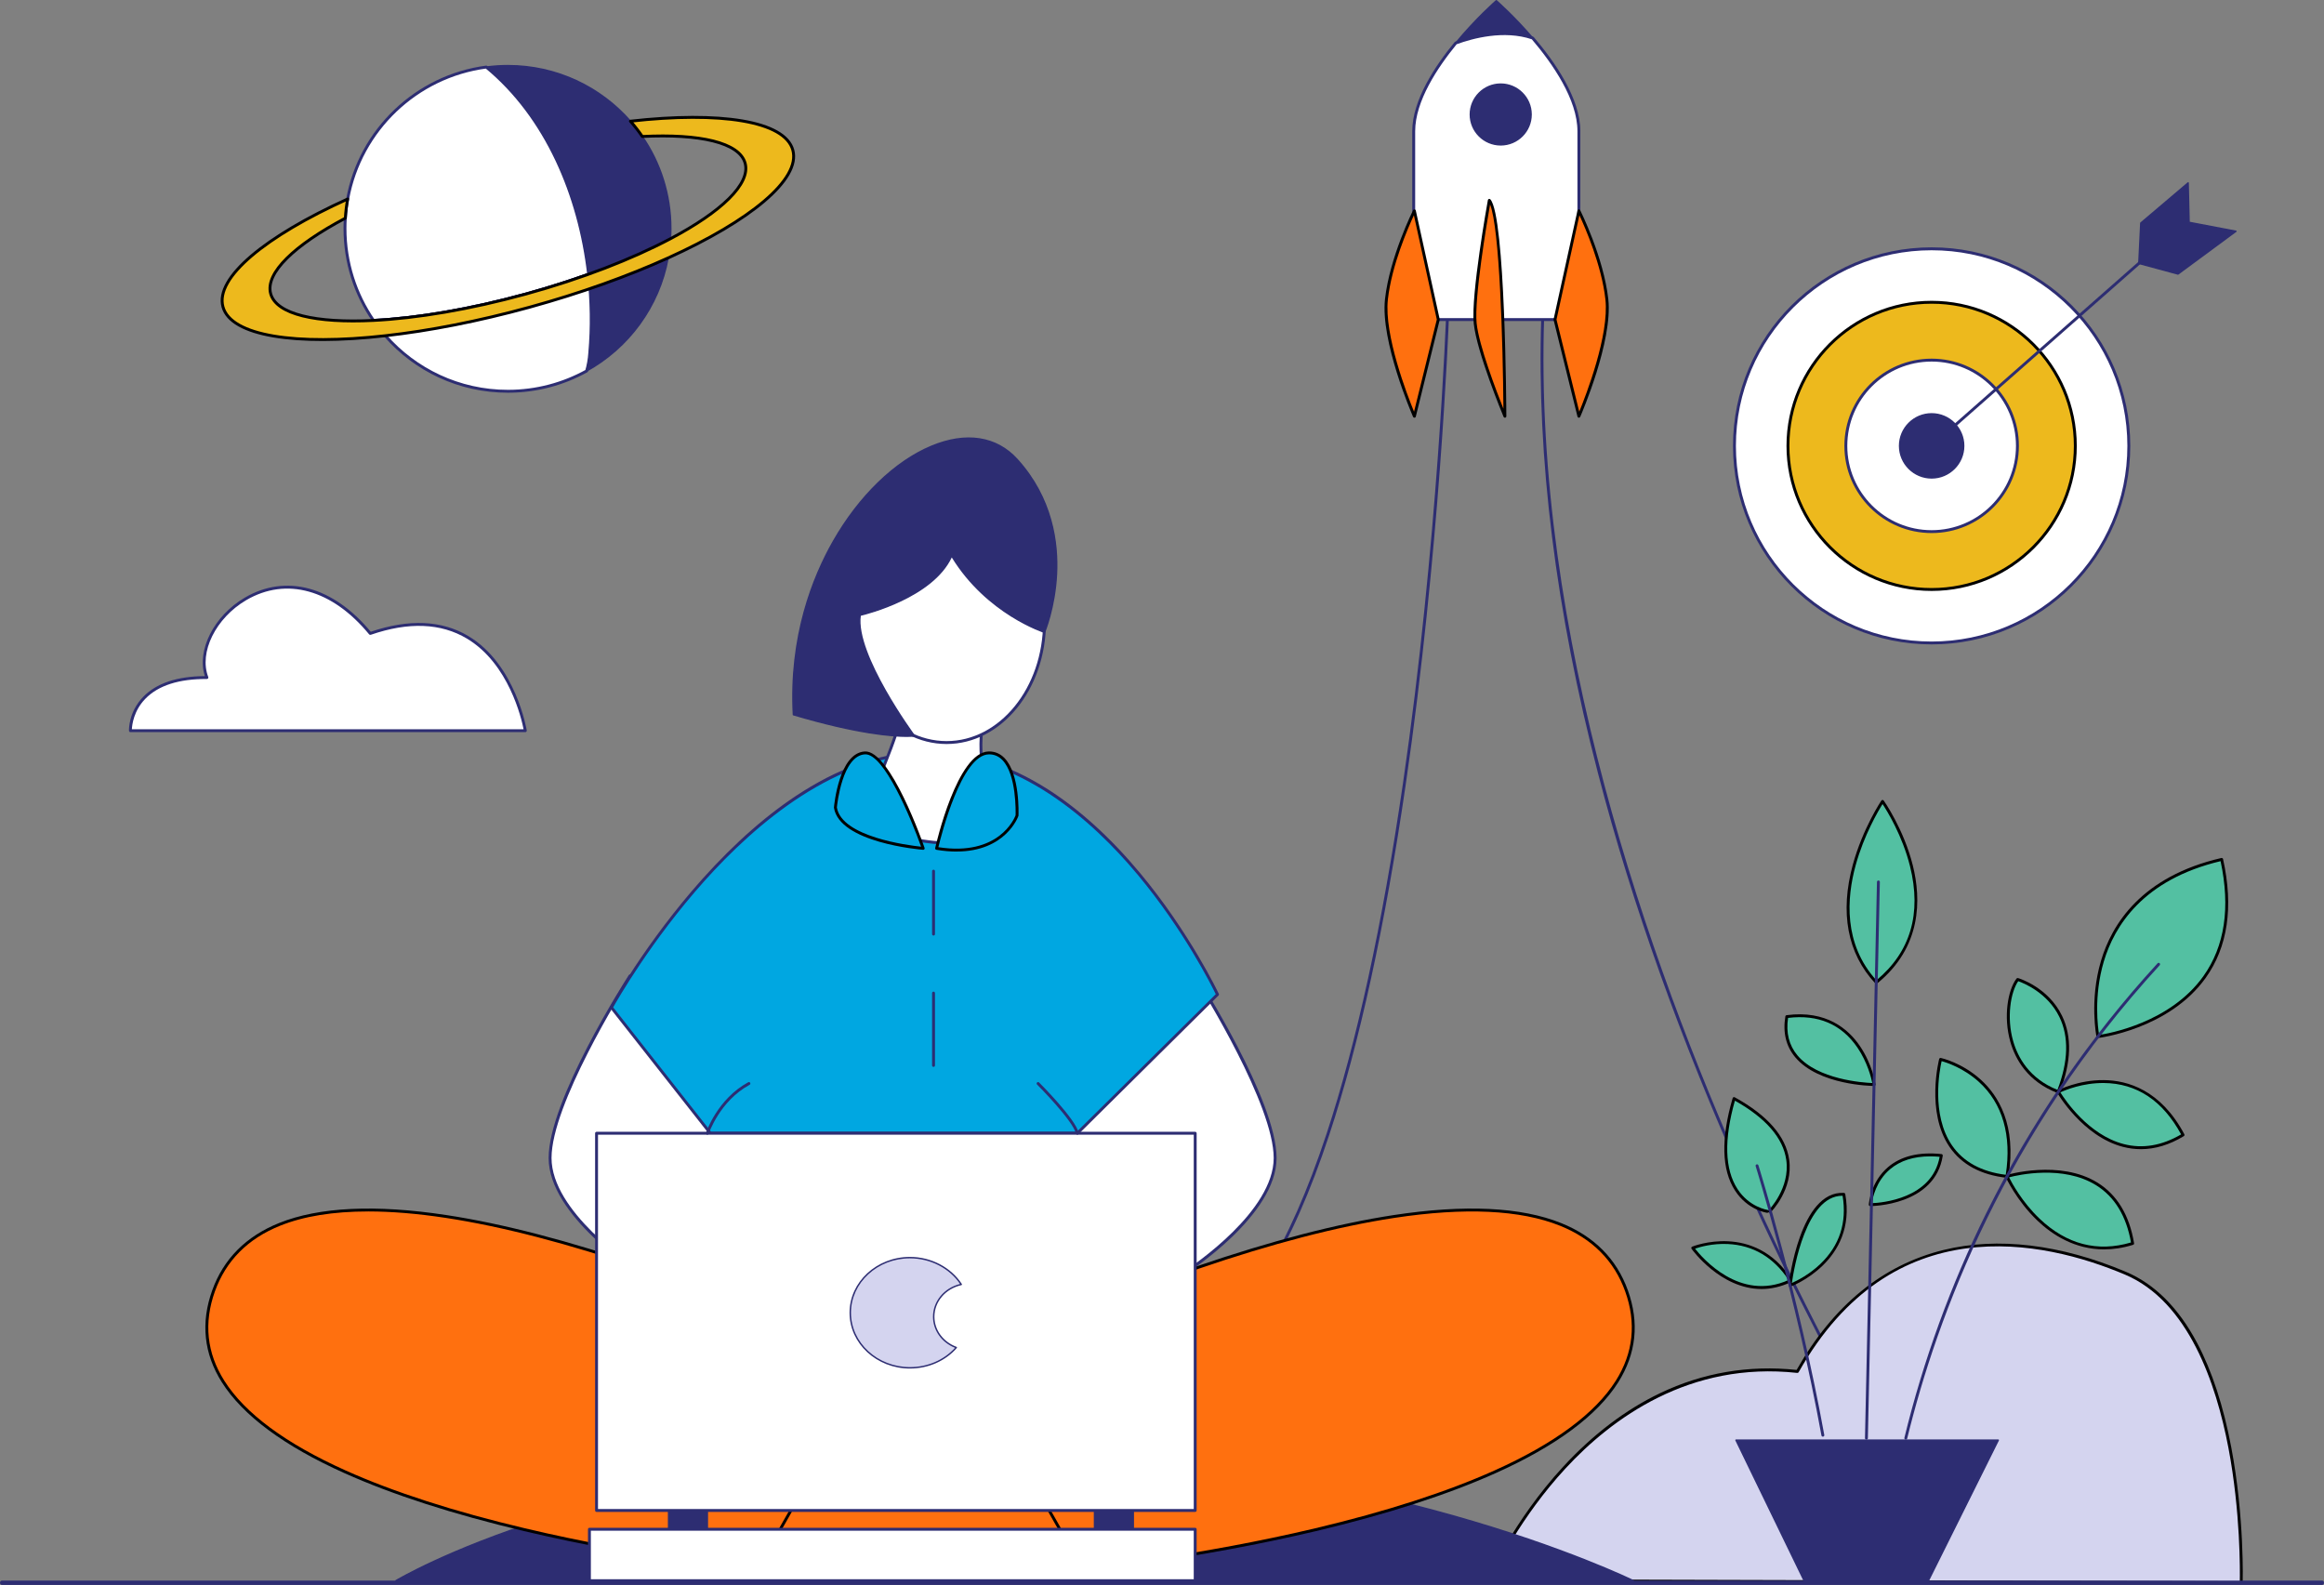 <?xml version="1.0" encoding="UTF-8"?> <svg xmlns="http://www.w3.org/2000/svg" id="Layer_2" data-name="Layer 2" viewBox="0 0 1605.98 1095.23"><rect x="0" y="0" width="1605.98" height="1095.23" fill="#808080" stroke="none"/><defs><style> .cls-1, .cls-2 { fill: #2d2d72; } .cls-1, .cls-3, .cls-4 { stroke-linecap: round; stroke-linejoin: round; } .cls-1, .cls-4 { stroke: #2d2d72; } .cls-5, .cls-4 { fill: #fff; } .cls-6, .cls-3 { fill: #edb91d; } .cls-7 { fill: #ff700f; } .cls-8 { fill: #00a7e1; } .cls-9 { fill: #d4d4ef; } .cls-10 { fill: #53c0a2; } .cls-3 { stroke: #000; } .cls-3, .cls-4 { stroke-width: 2px; } </style></defs><g id="_6" data-name="6"><g><path class="cls-2" d="m1356.13,1094.73h-462.92c-.11,0-.22-.02-.32-.05-.29-.1-29.41-10.08-58.77-26.65-39.61-22.34-60.8-45.36-62.97-68.42-2.22-23.61,16.04-46.58,54.29-68.28,34.62-19.63,65.32-69.36,91.24-147.79,20.78-62.89,38.54-144.22,52.76-241.73,24.23-166.08,29.87-323.6,29.93-325.17.01-.43.3-.8.7-.92.29-.09,7.81-2.15,66.09,1.96.54.04.95.49.93,1.03-7.47,218.9,71.73,444.99,139.49,596.11,73.43,163.78,149.62,277.23,150.38,278.35.21.31.23.7.05,1.03-.17.33-.51.53-.88.53Zm-462.75-2h460.88c-9.4-14.2-80.66-123.55-149.49-277.06-43.17-96.28-76.96-190.85-100.43-281.08-29.25-112.44-42.46-218.4-39.28-314.99-48.33-3.39-60.93-2.47-63.72-2.09-.47,12.42-6.57,164.53-29.92,324.58-14.24,97.63-32.02,179.07-52.84,242.07-26.08,78.92-57.09,129.02-92.15,148.91-37.5,21.27-55.43,43.59-53.29,66.35,4.95,52.58,115.41,91.63,120.24,93.31Z"></path><g><path class="cls-9" d="m1028.71,1092.31s68.58-160.5,213.36-144.6c53.34-94.53,140.97-104.1,226.7-67.9,85.73,36.2,80.01,213.91,80.01,213.91l-520.07-1.42h0Z"></path><path d="m1548.78,1094.73h0l-520.07-1.42c-.34,0-.65-.17-.83-.45-.18-.28-.22-.63-.08-.94.17-.4,17.62-40.72,52.57-78.55,20.55-22.24,43.04-39.29,66.86-50.67,29.6-14.15,61.33-19.55,94.3-16.04,25.35-44.64,59.5-72.52,101.51-82.88,37.31-9.2,80.92-3.97,126.12,15.12,19.77,8.35,36.31,24.89,49.16,49.15,10.24,19.33,18.17,43.6,23.58,72.12,9.2,48.5,7.89,93.15,7.88,93.6-.02.54-.46.97-1,.97Zm-518.53-3.41l517.55,1.41c.13-6.77.55-47.89-7.87-92.22-8.43-44.41-27.69-101.24-71.55-119.76-56.51-23.86-160.94-46.83-225.44,67.47-.2.35-.59.55-.98.5-74.35-8.17-128.1,31.37-160.09,65.97-31.09,33.63-48.24,69.24-51.62,76.63Z"></path></g><g><path class="cls-2" d="m273.6,1092.31s140.02-84.9,405.77-87.75c265.75-2.86,449.31,87.75,449.31,87.75H273.6Z"></path><path class="cls-2" d="m1128.68,1092.81H273.6c-.22,0-.42-.15-.48-.37-.06-.22.03-.45.22-.56.35-.21,35.84-21.5,103.34-42.85,62.28-19.7,165.35-43.5,302.69-44.97,137.35-1.51,252.24,22.47,324.45,42.82,78.25,22.05,124.62,44.75,125.08,44.98.21.1.32.34.27.56-.05.23-.25.39-.49.39Zm-853.22-1h851.01c-9.64-4.53-53.85-24.5-122.95-43.97-72.14-20.33-186.93-44.26-324.14-42.78-137.19,1.47-240.15,25.24-302.35,44.91-59.41,18.79-93.96,37.52-101.56,41.84Z"></path></g><g><path class="cls-5" d="m825.93,674.37s55.24,86.03,55.24,125.84-62.95,79.61-62.95,79.61l-100.85-117.49,108.56-87.96Z"></path><path class="cls-2" d="m818.22,880.82c-.28,0-.56-.12-.76-.35l-100.85-117.49c-.18-.21-.26-.47-.24-.74.02-.27.16-.52.37-.69l108.56-87.96c.22-.18.51-.25.79-.21.28.04.53.21.68.45,2.26,3.52,55.4,86.73,55.4,126.38s-60.83,78.82-63.42,80.46c-.17.1-.35.16-.53.16Zm-99.42-118.36l99.61,116.05c6.98-4.59,61.76-41.79,61.76-78.3s-48.51-114.88-54.49-124.35l-106.89,86.6Z"></path></g><g><path class="cls-5" d="m435.37,674.37s-55.24,86.03-55.24,125.84c0,39.81,62.95,79.61,62.95,79.61l100.85-117.49-108.56-87.96Z"></path><path class="cls-2" d="m443.08,880.82c-.18,0-.37-.05-.53-.16-2.59-1.64-63.42-40.56-63.42-80.46s53.14-122.86,55.4-126.38c.15-.24.4-.4.68-.45.28-.04.57.03.79.21l108.56,87.96c.21.17.34.42.37.69.02.27-.06.54-.24.74l-100.85,117.49c-.2.23-.48.35-.76.35Zm-7.46-204.97c-5.98,9.48-54.49,87.52-54.49,124.35s54.78,73.71,61.76,78.3l99.61-116.05-106.89-86.6Z"></path></g><g><path class="cls-8" d="m422.52,696.2s96.36-175.92,218.41-175.92,200.42,166.93,200.42,166.93l-96.85,95.9h-253.61l-68.37-86.91Z"></path><path class="cls-2" d="m744.5,784.11h-253.61c-.31,0-.6-.14-.79-.38l-68.37-86.92c-.25-.31-.28-.75-.09-1.1.24-.44,24.59-44.58,63.57-88.14,22.91-25.6,46.31-46.01,69.57-60.65,29.13-18.34,58.12-27.64,86.15-27.64s56.07,8.83,83.34,26.24c21.77,13.9,43.1,33.27,63.4,57.58,34.53,41.35,54.38,83.26,54.58,83.68.18.38.1.84-.2,1.14l-96.85,95.9c-.19.18-.44.29-.7.29Zm-253.12-2h252.71l96.05-95.11c-2.62-5.4-21.97-44.26-54.03-82.65-31.65-37.9-82.54-83.07-145.18-83.07s-118.46,47.65-154.23,87.62c-36.41,40.7-59.99,81.87-62.98,87.2l67.66,86.01Z"></path></g><g><polygon class="cls-7" points="455.92 1009.4 483.25 1078.38 795.92 1078.38 795.92 995.97 455.92 1009.4"></polygon><path d="m795.92,1079.38h-312.67c-.41,0-.78-.25-.93-.63l-27.33-68.98c-.12-.3-.09-.64.09-.91.18-.27.47-.44.8-.45l340-13.43c.27-.02.54.09.73.28.2.19.31.45.31.72v82.41c0,.55-.45,1-1,1Zm-311.99-2h310.99v-80.37l-337.55,13.33,26.56,67.04Z"></path></g><path class="cls-2" d="m1604.68,1095.23H1.3c-.72,0-1.3-.67-1.3-1.5s.58-1.5,1.3-1.5h1603.37c.72,0,1.3.67,1.3,1.5s-.58,1.5-1.3,1.5Z"></path><g><path class="cls-7" d="m604.31,942.09s-402.76-200.31-456.72-50.08c-53.96,150.24,375.79,192.61,375.79,192.61l80.94-142.53Z"></path><path d="m523.38,1085.62s-.07,0-.1,0c-.77-.08-77.56-7.78-161.08-27.58-49.07-11.63-90.84-25.11-124.13-40.05-41.73-18.72-70.24-39.84-84.73-62.76-12.49-19.75-14.74-41.14-6.69-63.56,7.79-21.68,23.32-37.33,46.15-46.51,27.68-11.13,66.59-12.98,115.65-5.52,39.16,5.96,84.87,17.84,135.85,35.32,86.77,29.74,159.73,65.87,160.46,66.23.25.12.43.34.51.6.08.26.05.55-.09.79l-80.94,142.53c-.18.31-.51.51-.87.51Zm-268.98-248.47c-24.14,0-44.5,3.29-60.85,9.86-22.29,8.96-37.43,24.21-45.02,45.33-7.83,21.81-5.65,42.61,6.5,61.81,14.28,22.58,42.49,43.44,83.85,62,33.18,14.89,74.82,28.32,123.76,39.92,79.32,18.81,152.57,26.69,160.19,27.48l80.09-141.04c-8.84-4.33-78-37.81-159.29-65.67-50.86-17.43-96.45-29.28-135.49-35.23-19.58-2.98-37.52-4.47-53.75-4.47Z"></path></g><g><path class="cls-7" d="m667.27,942.09s402.76-200.31,456.72-50.08c53.96,150.24-375.79,192.61-375.79,192.61l-80.94-142.53Z"></path><path d="m748.21,1085.62c-.36,0-.69-.19-.87-.51l-80.94-142.53c-.14-.24-.17-.52-.09-.79.08-.26.27-.48.51-.6.73-.36,73.69-36.5,160.46-66.23,50.98-17.47,96.69-29.35,135.85-35.32,49.06-7.47,87.97-5.61,115.65,5.52,22.84,9.18,38.37,24.83,46.15,46.51,8.05,22.42,5.8,43.8-6.69,63.56-14.49,22.92-43,44.03-84.73,62.76-33.3,14.94-75.06,28.41-124.13,40.05-83.51,19.8-160.31,27.51-161.08,27.58-.03,0-.07,0-.1,0Zm-79.54-143.1l80.09,141.04c7.61-.79,80.87-8.67,160.19-27.48,48.95-11.61,90.59-25.04,123.76-39.92,41.36-18.56,69.57-39.42,83.85-62,12.14-19.21,14.33-40,6.5-61.81-7.59-21.12-22.73-36.37-45.02-45.33-27.34-10.99-65.9-12.81-114.59-5.4-39.04,5.94-84.63,17.79-135.49,35.23-81.29,27.86-150.45,61.34-159.29,65.67Z"></path></g><g><rect class="cls-5" x="407.31" y="1056.75" width="418.62" height="35.56"></rect><path class="cls-2" d="m825.93,1093.31h-418.62c-.55,0-1-.45-1-1v-35.56c0-.55.45-1,1-1h418.62c.55,0,1,.45,1,1v35.56c0,.55-.45,1-1,1Zm-417.62-2h416.62v-33.56h-416.62v33.56Z"></path></g><g><path class="cls-5" d="m593.39,568.43s21.84-44.3,29.55-73.83l57.17-.64s-11.56,43.66,16.7,74.48c-30.83,32.1-103.42,0-103.42,0Z"></path><path class="cls-2" d="m656.1,583.67c-7,0-14.6-.74-22.73-2.22-21.86-3.99-40.19-12.03-40.37-12.11-.25-.11-.44-.32-.54-.57-.09-.26-.08-.54.04-.78.22-.44,21.88-44.55,29.48-73.64.11-.44.51-.74.96-.75l57.17-.64c.31-.01.61.14.8.39.19.25.26.57.18.87-.11.43-11.08,43.5,16.47,73.54.36.39.35.99-.02,1.37-9.26,9.64-23.38,14.55-41.44,14.55Zm-61.34-15.75c8.57,3.57,72.25,28.68,100.69.48-24.86-27.86-18.19-66.02-16.59-73.43l-55.14.62c-7.17,26.88-25.78,65.78-28.96,72.33Z"></path></g><g><ellipse class="cls-5" cx="654.13" cy="429.83" rx="67.69" ry="83.3"></ellipse><path class="cls-2" d="m654.13,514.13c-37.88,0-68.69-37.82-68.69-84.3s30.81-84.3,68.69-84.3,68.69,37.82,68.69,84.3-30.81,84.3-68.69,84.3Zm0-166.61c-36.77,0-66.69,36.92-66.69,82.3s29.92,82.3,66.69,82.3,66.69-36.92,66.69-82.3-29.92-82.3-66.69-82.3Z"></path></g><g><rect class="cls-5" x="412.25" y="783.11" width="413.69" height="260.66"></rect><path class="cls-2" d="m825.93,1044.77h-413.69c-.55,0-1-.45-1-1v-260.66c0-.55.45-1,1-1h413.69c.55,0,1,.45,1,1v260.66c0,.55-.45,1-1,1Zm-412.69-2h411.69v-258.66h-411.69v258.66Z"></path></g><g><path class="cls-8" d="m577.29,558s3.24-36.75,20.38-37.73c17.14-.97,40.3,65.97,40.3,65.97,0,0-56.97-4.63-60.68-28.24Z"></path><path d="m637.97,587.24s-.05,0-.08,0c-2.36-.19-57.8-4.97-61.59-29.08-.01-.08-.02-.16,0-.24.14-1.54,3.52-37.63,21.32-38.64,17.67-.96,40.35,63.87,41.3,66.64.11.32.05.67-.15.94-.19.25-.48.39-.79.39Zm-59.67-29.27c3.37,20.34,49.16,26.17,58.21,27.12-6.85-19.36-25.7-64.6-38.78-63.82-15.61.89-19.2,34.4-19.43,36.69Z"></path></g><g><path class="cls-8" d="m647.23,586.25s14.82-65.73,36.13-65.97c21.31-.24,19.45,43.28,19.45,43.28,0,0-10.09,30.26-55.59,22.69Z"></path><path d="m661,588.45c-4.24,0-8.87-.37-13.93-1.22-.27-.04-.51-.2-.67-.43-.15-.23-.21-.51-.15-.78.61-2.72,15.25-66.5,37.09-66.75,4.18-.04,7.81,1.49,10.8,4.57,10.76,11.1,9.72,38.59,9.67,39.75,0,.09-.02.18-.05.27-.09.28-8.64,24.57-42.76,24.57Zm-12.55-3.02c41.78,6.48,52.6-19.99,53.37-22.06.07-2.21.66-28.05-9.11-38.13-2.59-2.67-5.74-4.02-9.34-3.96-18.85.21-32.92,55.81-34.92,64.15Z"></path></g><path class="cls-2" d="m645.11,646.5c-.55,0-1-.45-1-1v-43.52c0-.55.45-1,1-1s1,.45,1,1v43.52c0,.55-.45,1-1,1Z"></path><path class="cls-2" d="m645.11,737.25c-.55,0-1-.45-1-1v-50c0-.55.45-1,1-1s1,.45,1,1v50c0,.55-.45,1-1,1Z"></path><g><path class="cls-2" d="m594.42,425.13s50.03-11.11,63.23-40.97c24.32,40.28,64.17,52.78,64.17,52.78,0,0,28.33-67.36-18.96-119.44-47.29-52.08-161.8,40.97-154.57,176.39,60.73,18.06,83.65,14.65,83.65,14.65,0,0-41.68-56.32-37.51-83.4Z"></path><path class="cls-2" d="m626.67,509.27c-9.93,0-34.33-1.77-78.53-14.91-.2-.06-.35-.24-.36-.45-2.88-54.02,13.49-95.13,27.73-120.11,17.83-31.26,42.59-55.25,67.95-65.83,24.05-10.04,45.28-6.77,59.76,9.18,24.54,27.03,28.42,58.21,27.34,79.61-1.16,23.17-8.22,40.19-8.29,40.36-.1.24-.37.36-.61.28-.4-.12-39.77-12.85-63.95-52.19-13.12,27.83-58.47,39.27-62.85,40.32-3.7,26.7,37.06,82.14,37.47,82.7.1.14.13.33.06.49s-.21.28-.39.3c-.06,0-1.76.24-5.34.24Zm-77.91-15.77c53.36,15.83,77.59,14.99,82.25,14.62-5.01-6.88-41.04-57.42-37.09-83.07.03-.2.18-.37.39-.41.5-.11,49.93-11.4,62.88-40.69.08-.17.24-.29.43-.3.19,0,.36.08.46.24,22.58,37.4,59.04,50.89,63.45,52.41,1.09-2.77,7-18.66,8.04-39.63,1.06-21.2-2.78-52.09-27.09-78.86-14.18-15.62-35.01-18.79-58.64-8.93-25.16,10.5-49.74,34.33-67.46,65.4-14.15,24.8-30.4,65.6-27.62,119.21Z"></path></g><path class="cls-2" d="m744.5,784.11c-.45,0-.86-.31-.97-.77-2.22-9.24-26.62-33.65-26.87-33.89-.39-.39-.39-1.02,0-1.41.39-.39,1.02-.39,1.41,0,1.02,1.02,25.04,25.06,27.4,34.84.13.54-.2,1.08-.74,1.21-.08.02-.16.03-.23.03Z"></path><path class="cls-2" d="m488.81,784.11c-.1,0-.21-.02-.31-.05-.52-.17-.81-.73-.64-1.26.08-.23,7.78-23.3,29.19-34.93.49-.26,1.09-.08,1.36.4.26.49.08,1.09-.4,1.36-20.69,11.24-28.17,33.57-28.25,33.79-.14.42-.53.69-.95.69Z"></path><g><rect class="cls-2" x="462.03" y="1043.77" width="26.78" height="12.98"></rect><path class="cls-2" d="m488.81,1057.25h-26.78c-.28,0-.5-.22-.5-.5v-12.98c0-.28.22-.5.5-.5h26.78c.28,0,.5.22.5.5v12.98c0,.28-.22.5-.5.5Zm-26.28-1h25.78v-11.98h-25.78v11.98Z"></path></g><g><rect class="cls-2" x="756.36" y="1043.77" width="26.78" height="12.98"></rect><path class="cls-2" d="m783.14,1057.25h-26.78c-.28,0-.5-.22-.5-.5v-12.98c0-.28.22-.5.5-.5h26.78c.28,0,.5.22.5.5v12.98c0,.28-.22.5-.5.5Zm-26.28-1h25.78v-11.98h-25.78v11.98Z"></path></g><g><path class="cls-9" d="m660.83,931.19c-7.55,8.56-19.08,14.02-31.99,14.02-22.79,0-41.27-17.05-41.27-38.07s18.48-38.09,41.27-38.09c15.05,0,28.22,7.44,35.44,18.54-10.93,2.42-19.04,11.48-19.04,22.3,0,9.64,6.45,17.91,15.59,21.3Z"></path><path class="cls-2" d="m628.84,945.71c-23.03,0-41.77-17.3-41.77-38.57s18.74-38.59,41.77-38.59c14.59,0,28.33,7.19,35.85,18.76.09.14.11.31.04.46-.06.15-.19.26-.35.3-10.98,2.43-18.65,11.4-18.65,21.81,0,9.21,5.99,17.39,15.27,20.83.15.06.27.19.31.35.04.16,0,.33-.11.45-7.95,9.02-19.75,14.19-32.36,14.19Zm0-76.16c-22.48,0-40.77,16.86-40.77,37.59s18.29,37.57,40.77,37.57c12.07,0,23.38-4.84,31.13-13.32-9.28-3.73-15.24-12.1-15.24-21.5,0-10.66,7.66-19.87,18.73-22.62-7.42-10.94-20.62-17.71-34.62-17.71Z"></path></g><g><ellipse class="cls-5" cx="1334.84" cy="308.11" rx="136.26" ry="136.19"></ellipse><path class="cls-2" d="m1334.84,445.3c-75.68,0-137.26-61.54-137.26-137.19s61.57-137.19,137.26-137.19,137.26,61.54,137.26,137.19-61.57,137.19-137.26,137.19Zm0-272.37c-74.58,0-135.26,60.64-135.26,135.19s60.68,135.19,135.26,135.19,135.26-60.64,135.26-135.19-60.68-135.19-135.26-135.19Z"></path></g><g><ellipse class="cls-6" cx="1334.84" cy="308.11" rx="99.29" ry="99.24"></ellipse><path d="m1334.84,408.35c-55.3,0-100.29-44.97-100.29-100.24s44.99-100.24,100.29-100.24,100.29,44.97,100.29,100.24-44.99,100.24-100.29,100.24Zm0-198.48c-54.2,0-98.29,44.07-98.29,98.24s44.09,98.24,98.29,98.24,98.29-44.07,98.29-98.24-44.09-98.24-98.29-98.24Z"></path></g><g><ellipse class="cls-5" cx="1334.84" cy="308.11" rx="59.29" ry="59.26"></ellipse><path class="cls-2" d="m1334.84,368.36c-33.24,0-60.29-27.03-60.29-60.26s27.04-60.26,60.29-60.26,60.29,27.03,60.29,60.26-27.04,60.26-60.29,60.26Zm0-118.51c-32.14,0-58.29,26.13-58.29,58.26s26.15,58.26,58.29,58.26,58.29-26.13,58.29-58.26-26.15-58.26-58.29-58.26Z"></path></g><g><ellipse class="cls-2" cx="1334.84" cy="308.11" rx="22.14" ry="22.13"></ellipse><path class="cls-2" d="m1334.84,330.74c-12.48,0-22.64-10.15-22.64-22.63s10.16-22.63,22.64-22.63,22.64,10.15,22.64,22.63-10.16,22.63-22.64,22.63Zm0-44.26c-11.93,0-21.64,9.7-21.64,21.63s9.71,21.63,21.64,21.63,21.64-9.7,21.64-21.63-9.71-21.63-21.64-21.63Z"></path></g><path class="cls-2" d="m1334.84,309.11c-.28,0-.55-.11-.75-.34-.36-.41-.32-1.05.09-1.41l154.65-136.19c.41-.37,1.05-.32,1.41.09.36.41.32,1.05-.09,1.41l-154.65,136.19c-.19.17-.43.25-.66.25Z"></path><g><polygon class="cls-2" points="1479.39 154.13 1478.03 182.01 1505.1 189.35 1545.11 159.84 1512.72 153.65 1512.09 126.38 1479.39 154.13"></polygon><path class="cls-2" d="m1505.1,189.85s-.09,0-.13-.02l-27.07-7.34c-.23-.06-.38-.27-.37-.51l1.36-27.88c0-.14.07-.27.18-.36l32.7-27.75c.15-.13.35-.15.53-.07.18.08.29.25.3.44l.63,26.87,31.99,6.11c.2.04.35.19.39.38.04.19-.03.4-.19.51l-40.01,29.51c-.09.06-.19.1-.3.1Zm-26.55-8.22l26.45,7.17,38.89-28.69-31.26-5.97c-.23-.04-.4-.24-.41-.48l-.61-26.22-31.74,26.93-1.33,27.27Z"></path></g><g><path class="cls-2" d="m1059.13,26.28c-13.04-15.28-25.12-25.78-25.12-25.78,0,0-13.92,12.1-28.01,29.23,16.55-6.1,36.42-9.16,53.14-3.45Z"></path><path class="cls-2" d="m1006,30.23c-.16,0-.31-.08-.41-.21-.13-.18-.12-.43.02-.61,13.96-16.97,27.93-29.17,28.07-29.29.19-.16.47-.16.66,0,.12.11,12.26,10.7,25.18,25.83.15.17.16.42.03.61-.13.19-.36.27-.58.19-19.63-6.7-41.51-.72-52.8,3.44-.06.02-.11.03-.17.03Zm28.01-29.06c-2.12,1.88-14.14,12.73-26.46,27.47,11.47-4.02,31.54-9,50.05-3.38-11.25-12.99-21.63-22.36-23.59-24.09Z"></path></g><g><path class="cls-5" d="m1059.13,26.28c-16.72-5.71-36.59-2.65-53.14,3.45-14.44,17.55-29.06,40.39-29.06,60.92v130.17h114.15V90.65c0-21.9-16.64-46.43-31.95-64.37Z"></path><path class="cls-2" d="m1091.08,221.82h-114.15c-.55,0-1-.45-1-1V90.65c0-21.45,15.93-45.31,29.29-61.56.11-.14.26-.24.43-.3,11.48-4.23,33.73-10.31,53.8-3.46.17.06.32.16.44.3,14.69,17.2,32.19,42.45,32.19,65.02v130.17c0,.55-.45,1-1,1Zm-113.15-2h112.15V90.65c0-21.87-17.1-46.57-31.53-63.51-19.27-6.46-40.7-.68-51.95,3.43-13.12,15.98-28.66,39.31-28.66,60.08v129.17Z"></path></g><g><ellipse class="cls-2" cx="1037.06" cy="79.11" rx="20.99" ry="20.98"></ellipse><path class="cls-2" d="m1037.06,100.59c-11.85,0-21.49-9.64-21.49-21.48s9.64-21.48,21.49-21.48,21.49,9.64,21.49,21.48-9.64,21.48-21.49,21.48Zm0-41.97c-11.3,0-20.49,9.19-20.49,20.48s9.19,20.48,20.49,20.48,20.49-9.19,20.49-20.48-9.19-20.48-20.49-20.48Z"></path></g><g><path class="cls-7" d="m1029.18,138.44s-11.78,65.28-9.76,84.97,20.53,64.24,20.53,64.24c0,0-.6-137.81-10.77-149.21Z"></path><path d="m1039.95,288.65c-.4,0-.77-.24-.92-.62-.76-1.82-18.6-44.92-20.61-64.53-2-19.6,9.29-82.58,9.77-85.25.07-.38.34-.68.71-.78.37-.1.76.01,1.02.3,10.3,11.55,11,144.23,11.02,149.87,0,.48-.33.89-.8.98-.07.01-.13.02-.2.02Zm-10.26-147.34c-2.18,12.51-11.02,64.94-9.28,81.99,1.59,15.51,13.7,47.07,18.51,59.13-.34-45.95-2.63-125.08-9.23-141.12Z"></path></g><g><path class="cls-7" d="m1091.08,145.7l-16.51,75.12,16.51,66.83s22.54-51.81,19.32-80.82c-3.22-29.01-19.32-61.14-19.32-61.14Z"></path><path d="m1091.08,288.65s-.06,0-.08,0c-.43-.04-.78-.34-.89-.76l-16.51-66.83c-.04-.15-.04-.3,0-.45l16.51-75.12c.09-.41.43-.73.85-.78.41-.06.83.16,1.02.54.16.32,16.22,32.62,19.42,61.47,3.21,28.95-18.47,79.21-19.4,81.33-.16.37-.52.6-.92.6Zm-15.48-67.85l15.73,63.67c4.56-11.12,20.81-52.93,18.08-77.54-2.64-23.77-14.14-49.97-17.98-58.19l-15.83,72.06Z"></path></g><g><path class="cls-7" d="m977.41,145.7l16.51,75.12-16.51,66.83s-22.54-51.81-19.32-80.82c3.22-29.01,19.32-61.14,19.32-61.14Z"></path><path d="m977.41,288.65c-.4,0-.76-.23-.92-.6-.92-2.13-22.61-52.39-19.4-81.33,3.2-28.86,19.26-61.15,19.42-61.47.19-.38.6-.6,1.02-.54.42.05.76.36.85.78l16.51,75.12c.03.15.03.31,0,.45l-16.51,66.83c-.1.42-.46.72-.89.76-.03,0-.06,0-.08,0Zm-.35-139.9c-3.83,8.22-15.34,34.42-17.98,58.19-2.73,24.6,13.52,66.42,18.08,77.54l15.73-63.67-15.83-72.06Z"></path></g><g><path class="cls-5" d="m90.13,504.92h272.89s-15.72-98.8-107.16-67.19c-58.58-71.21-127.16-6.24-112.87,30.48-54.29-.3-52.86,36.71-52.86,36.71Z"></path><path class="cls-2" d="m363.03,505.92H90.13c-.54,0-.98-.42-1-.96-.02-.52-.38-12.87,9.84-23.43,9.08-9.38,23.41-14.2,42.61-14.32-5.83-17.72,6.26-41.73,27.59-54.22,28.43-16.65,60.92-7.83,87.03,23.57,26.45-9,49.17-7.98,67.54,3.03,32.68,19.6,40.2,64.72,40.27,65.17.05.29-.04.58-.23.81-.19.22-.47.35-.76.35Zm-271.88-2h270.67c-1.4-7.13-10.14-45.25-39.12-62.62-17.99-10.78-40.36-11.66-66.51-2.63-.39.13-.83.01-1.1-.31-25.51-31.01-57.26-39.85-84.92-23.65-21.07,12.34-32.85,36.17-26.25,53.13.12.31.08.66-.11.93-.19.27-.52.43-.83.43-19.37-.11-33.65,4.5-42.56,13.69-8.04,8.29-9.14,17.98-9.29,21.03Z"></path></g><g><polygon class="cls-2" points="1199.64 995.17 1246.79 1092.38 1332.52 1092.38 1380.9 995.17 1199.64 995.17"></polygon><path class="cls-2" d="m1332.52,1092.88h-85.73c-.19,0-.37-.11-.45-.28l-47.15-97.2c-.08-.15-.07-.34.03-.48.09-.15.25-.23.42-.23h181.25c.17,0,.33.09.43.24.09.15.1.33.02.49l-48.38,97.2c-.08.17-.26.28-.45.28Zm-85.41-1h85.1l47.88-96.2h-179.65l46.66,96.2Z"></path></g><g><path class="cls-10" d="m1169.75,862.39s42.04-17.47,67.73,22.53c-38.83,18.64-67.73-22.53-67.73-22.53Z"></path><path d="m1217.25,890.73c-28.44,0-48.08-27.42-48.32-27.77-.17-.25-.23-.56-.14-.85.08-.29.3-.53.58-.64.43-.18,43.11-17.32,68.95,22.92.15.24.2.54.12.81-.08.28-.27.5-.53.63-7.26,3.48-14.19,4.91-20.66,4.91Zm-45.89-27.87c4.81,6.17,31.01,36.91,64.65,21.64-10.4-15.66-24.52-24.02-42-24.85-10.71-.52-19.52,2.12-22.65,3.2Z"></path></g><g><path class="cls-10" d="m1237.03,888.14s45.35-16.45,37.13-62.81c-29.6-1.66-37.13,62.81-37.13,62.81h0Z"></path><path d="m1237.03,889.14c-.22,0-.44-.07-.62-.22-.27-.21-.41-.56-.37-.9.31-2.67,7.96-65.43,38.18-63.69.46.03.85.37.93.82,8.27,46.64-37.31,63.76-37.78,63.92-.11.04-.23.06-.34.06Zm36.02-62.84c-24.87,0-33.36,50.29-34.8,60.26,3.44-1.5,11.96-5.68,19.78-13.21,13.2-12.71,18.34-28.54,15.28-47.05-.09,0-.17,0-.26,0Z"></path></g><g><path class="cls-10" d="m1222.88,837.06s41.51-41.52-24.59-77.95c-20.98,71.94,22.96,77.95,22.96,77.95h1.63Z"></path><path d="m1221.25,838.06s-.09,0-.14,0c-.55-.08-13.46-1.98-22.09-15.29-9.31-14.35-9.88-35.86-1.69-63.93.08-.29.3-.53.58-.64.28-.12.6-.1.86.05,22.68,12.5,35.33,26.98,37.61,43.04,2.91,20.52-12.15,35.85-12.79,36.49-.39.39-1.02.39-1.41,0-.04-.04-.08-.08-.11-.13-.18.26-.49.42-.82.42Zm-22.35-77.47c-7.65,26.9-7.05,47.45,1.79,61.08,8.14,12.54,20.56,14.38,20.69,14.39.29.04.53.2.68.42.03-.05.07-.09.11-.13.15-.15,15-15.3,12.22-34.81-2.16-15.15-14.1-28.92-35.49-40.95Z"></path></g><g><path class="cls-10" d="m1292.43,832.46s2.59-38.76,49.11-33.98c-5.28,34.28-49.11,33.98-49.11,33.98h0Z"></path><path d="m1292.44,833.46h-.02c-.28,0-.54-.12-.73-.32-.19-.2-.28-.47-.27-.75.04-.63,1.18-15.65,13.44-25.99,8.9-7.51,21.27-10.51,36.77-8.91.27.03.52.17.69.38s.24.49.2.76c-5.31,34.49-49.04,34.82-50.09,34.82Zm41.41-34.39c-11.41,0-20.69,2.96-27.67,8.84-9.76,8.22-12.12,19.92-12.62,23.52,6.72-.26,41.55-3.04,46.82-32.06-2.25-.2-4.42-.3-6.53-.3Z"></path></g><g><path class="cls-10" d="m1295.05,749.43s-8.24-53.78-60.3-46.92c-7.73,46.41,60.3,46.92,60.3,46.92h0Z"></path><path d="m1295.05,750.43h0c-1.55-.01-38.21-.51-54.45-19.83-6.39-7.6-8.69-17.1-6.83-28.26.07-.43.42-.77.86-.83,27.39-3.61,42.66,9.6,50.63,21.32,8.6,12.63,10.71,25.88,10.79,26.44.04.29-.04.58-.23.81-.19.22-.47.35-.76.35Zm-59.43-47.02c-1.54,10.23.65,18.94,6.5,25.91,14.03,16.69,45.17,18.82,51.72,19.08-.72-3.54-3.37-14.36-10.28-24.49-11.01-16.14-27.13-23.03-47.94-20.5Z"></path></g><g><path class="cls-10" d="m1341.01,732.04s57.06,12.47,45.89,80.86c-65.28-7.34-45.89-80.86-45.89-80.86Z"></path><path d="m1386.9,813.91s-.07,0-.11,0c-17.93-2.02-31.23-9.18-39.53-21.3-16.59-24.23-7.31-60.45-7.21-60.81.14-.52.66-.83,1.18-.72.59.13,14.67,3.31,27.59,15.02,11.93,10.81,24.91,31.21,19.07,66.98-.08.49-.5.84-.99.84Zm-45.16-80.64c-1.33,5.85-7.42,36.92,7.17,58.21,7.81,11.4,20.31,18.24,37.15,20.33,4.21-27.15-2.19-49.32-18.53-64.17-10.65-9.68-22.41-13.44-25.79-14.36Z"></path></g><g><path class="cls-10" d="m1386.9,812.91s75.36-22.85,86.84,46.36c-57.79,17.8-86.84-46.36-86.84-46.36h0Z"></path><path d="m1454.04,863.36c-20.31,0-35.81-10.08-46.08-19.87-14.46-13.79-21.9-30-21.97-30.17-.12-.26-.12-.56,0-.83.12-.26.34-.46.62-.54.37-.11,36.81-10.88,62.92,5.34,13.51,8.4,21.99,22.46,25.2,41.81.08.49-.21.97-.69,1.12-7.11,2.19-13.78,3.13-20,3.13Zm-65.72-49.8c1.89,3.78,8.98,17.02,21.06,28.53,18.71,17.82,39.98,23.36,63.22,16.49-3.22-18.31-11.33-31.62-24.13-39.57-22.8-14.17-53.87-7.09-60.15-5.44Z"></path></g><g><path class="cls-10" d="m1394.29,676.84s52.42,15.58,28.07,77.58c-41.5-15.78-38.1-64.4-28.07-77.58Z"></path><path d="m1422.36,755.42c-.12,0-.24-.02-.36-.07-20.99-7.98-29.4-23.66-32.76-35.4-4.96-17.35-1.74-35.85,4.25-43.72.25-.33.68-.47,1.08-.35.84.25,20.78,6.37,30.34,25.98,7.04,14.44,6.5,32.25-1.63,52.93-.15.39-.53.63-.93.63Zm-27.69-77.4c-5.3,7.66-8.11,25.28-3.5,41.38,3.18,11.13,11.08,25.93,30.62,33.72,7.56-19.74,8.01-36.69,1.33-50.39-8.23-16.86-24.92-23.48-28.45-24.71Z"></path></g><g><path class="cls-10" d="m1422.36,754.42s55.08-28.7,86.22,29.83c-51.46,31.11-86.22-29.83-86.22-29.83h0Z"></path><path d="m1479.4,794.1c-4.15,0-8.28-.53-12.39-1.6-27.96-7.27-45.35-37.28-45.52-37.58-.13-.24-.17-.52-.09-.78s.26-.48.5-.6c.57-.3,14.23-7.31,31.9-7.15,16.39.13,39.34,6.73,55.66,37.4.25.47.09,1.05-.37,1.33-9.9,5.99-19.84,8.99-29.69,8.99Zm-55.62-39.25c3.14,5.05,19.34,29.38,43.74,35.72,13.05,3.39,26.4,1.14,39.72-6.68-12.69-23.35-30.65-35.29-53.38-35.5-14.6-.15-26.67,4.89-30.07,6.46Z"></path></g><g><path class="cls-10" d="m1300.9,553.8s54.66,77.03-4.33,125c-46.33-49.59,4.33-125,4.33-125Z"></path><path d="m1296.57,679.8c-.27,0-.54-.11-.73-.32-19.19-20.54-24.53-48.91-15.44-82.04,6.84-24.92,19.55-44.01,19.68-44.2.18-.27.49-.44.82-.44.33,0,.64.15.83.42.14.19,13.85,19.7,20.11,44.85,5.81,23.32,6.25,56.4-24.63,81.51-.19.15-.41.22-.63.22Zm4.35-124.18c-2.89,4.62-12.86,21.41-18.61,42.4-6.14,22.39-8.57,54.25,14.35,79.41,23.56-19.56,31.38-46.07,23.24-78.82-5.27-21.2-15.92-38.35-18.98-42.99Z"></path></g><g><path class="cls-10" d="m1449.76,716.29s109.81-12.46,85.5-122.41c-105.85,24.52-85.5,122.41-85.5,122.41Z"></path><path d="m1449.76,717.29c-.47,0-.88-.33-.98-.8-.05-.25-5.04-25.04,3.08-52.5,7.51-25.38,28.03-58.31,83.17-71.09.26-.06.53-.01.76.13.23.14.39.37.44.63,7.31,33.07,3.27,60.69-12.01,82.08-25.43,35.61-73.87,41.48-74.36,41.54-.04,0-.08,0-.11,0Zm84.74-122.2c-53.43,12.71-73.38,44.71-80.7,69.4-7.13,24.04-4.02,45.99-3.22,50.68,6.78-1,49.06-8.42,72.04-40.6,14.77-20.7,18.77-47.44,11.89-79.48Z"></path></g><path class="cls-2" d="m1316.98,994.82c-.08,0-.16,0-.24-.03-.54-.13-.87-.67-.73-1.21,13.1-53.67,32.14-105.94,56.62-155.38,31.06-62.74,70.88-120.79,118.34-172.53.37-.41,1-.43,1.41-.06.41.37.43,1.01.06,1.41-106.62,116.22-153.73,241.99-174.49,327.03-.11.46-.52.76-.97.76Z"></path><path class="cls-2" d="m1289.78,994.82h-.02c-.55-.01-.99-.47-.98-1.02l8.28-384.38c.01-.55.47-.97,1.02-.98.55.01.99.47.98,1.02l-8.28,384.38c-.01.54-.46.98-1,.98Z"></path><path class="cls-2" d="m1259.67,992.77c-.47,0-.9-.34-.98-.82-17.54-96.48-45.19-185.19-45.46-186.08-.17-.53.13-1.09.66-1.25.53-.16,1.09.13,1.25.66.28.89,27.97,89.72,45.52,186.32.1.54-.26,1.06-.81,1.16-.06.01-.12.02-.18.02Z"></path><path class="cls-4" d="m336.02,46.34c-48.38,6.42-87.07,43.56-95.77,91.17-.81,4.33-1.35,8.75-1.61,13.25-.17,2.35-.24,4.72-.24,7.11,0,23.59,7.25,45.48,19.68,63.55,29.81-1.47,66.52-7.57,105.37-18.25,15.16-4.17,29.67-8.78,43.31-13.68-6.27-54.42-29.06-108.76-70.74-143.15Z"></path><path class="cls-1" d="m463.54,157.87c0-23.59-7.27-45.48-19.68-63.56-2.53-3.69-5.27-7.22-8.21-10.57-20.62-23.53-50.91-38.39-84.67-38.39-5.07,0-10.06.34-14.95.99,41.68,34.39,64.47,88.73,70.74,143.15,21.3-7.65,40.46-16.01,56.54-24.52.17-2.35.24-4.71.24-7.1Z"></path><path class="cls-4" d="m406.76,189.49c-13.64,4.9-28.15,9.51-43.31,13.68-38.85,10.68-75.57,16.78-105.37,18.25,2.52,3.69,5.27,7.22,8.21,10.57,20.62,23.53,50.91,38.39,84.68,38.39,19.74,0,38.28-5.1,54.41-14.02,1.12-3.87,1.88-8.05,2.19-12.62,1.54-17.59,1.3-35.93-.81-54.26Z"></path><path class="cls-1" d="m406.76,189.49c2.11,18.33,2.36,36.67.81,54.26-.3,4.57-1.07,8.75-2.19,12.62,28.98-16.03,50.15-44.45,56.3-78.12.81-4.33,1.35-8.76,1.61-13.27-16.08,8.51-35.24,16.87-56.54,24.52Z"></path><path class="cls-3" d="m547.87,103.69c-5.57-20.21-50.37-26.88-112.22-19.95,2.95,3.35,5.68,6.88,8.21,10.57,39.69-2,67.13,4.15,71.06,18.45,3.93,14.29-16.49,33.63-51.62,52.21-26.37,13.96-61.02,27.52-99.84,38.2-38.85,10.68-75.57,16.78-105.37,18.25-39.67,1.99-67.12-4.17-71.05-18.45-3.93-14.29,16.49-33.63,51.61-52.21.26-4.5.81-8.92,1.61-13.25-56.68,25.68-91.74,54.31-86.18,74.54,5.57,20.22,50.37,26.88,112.22,19.95,30.04-3.36,64.12-9.93,99.66-19.71,35.56-9.79,68.19-21.57,95.73-34.05,56.68-25.68,91.76-54.33,86.18-74.55Z"></path></g></g></svg> 
